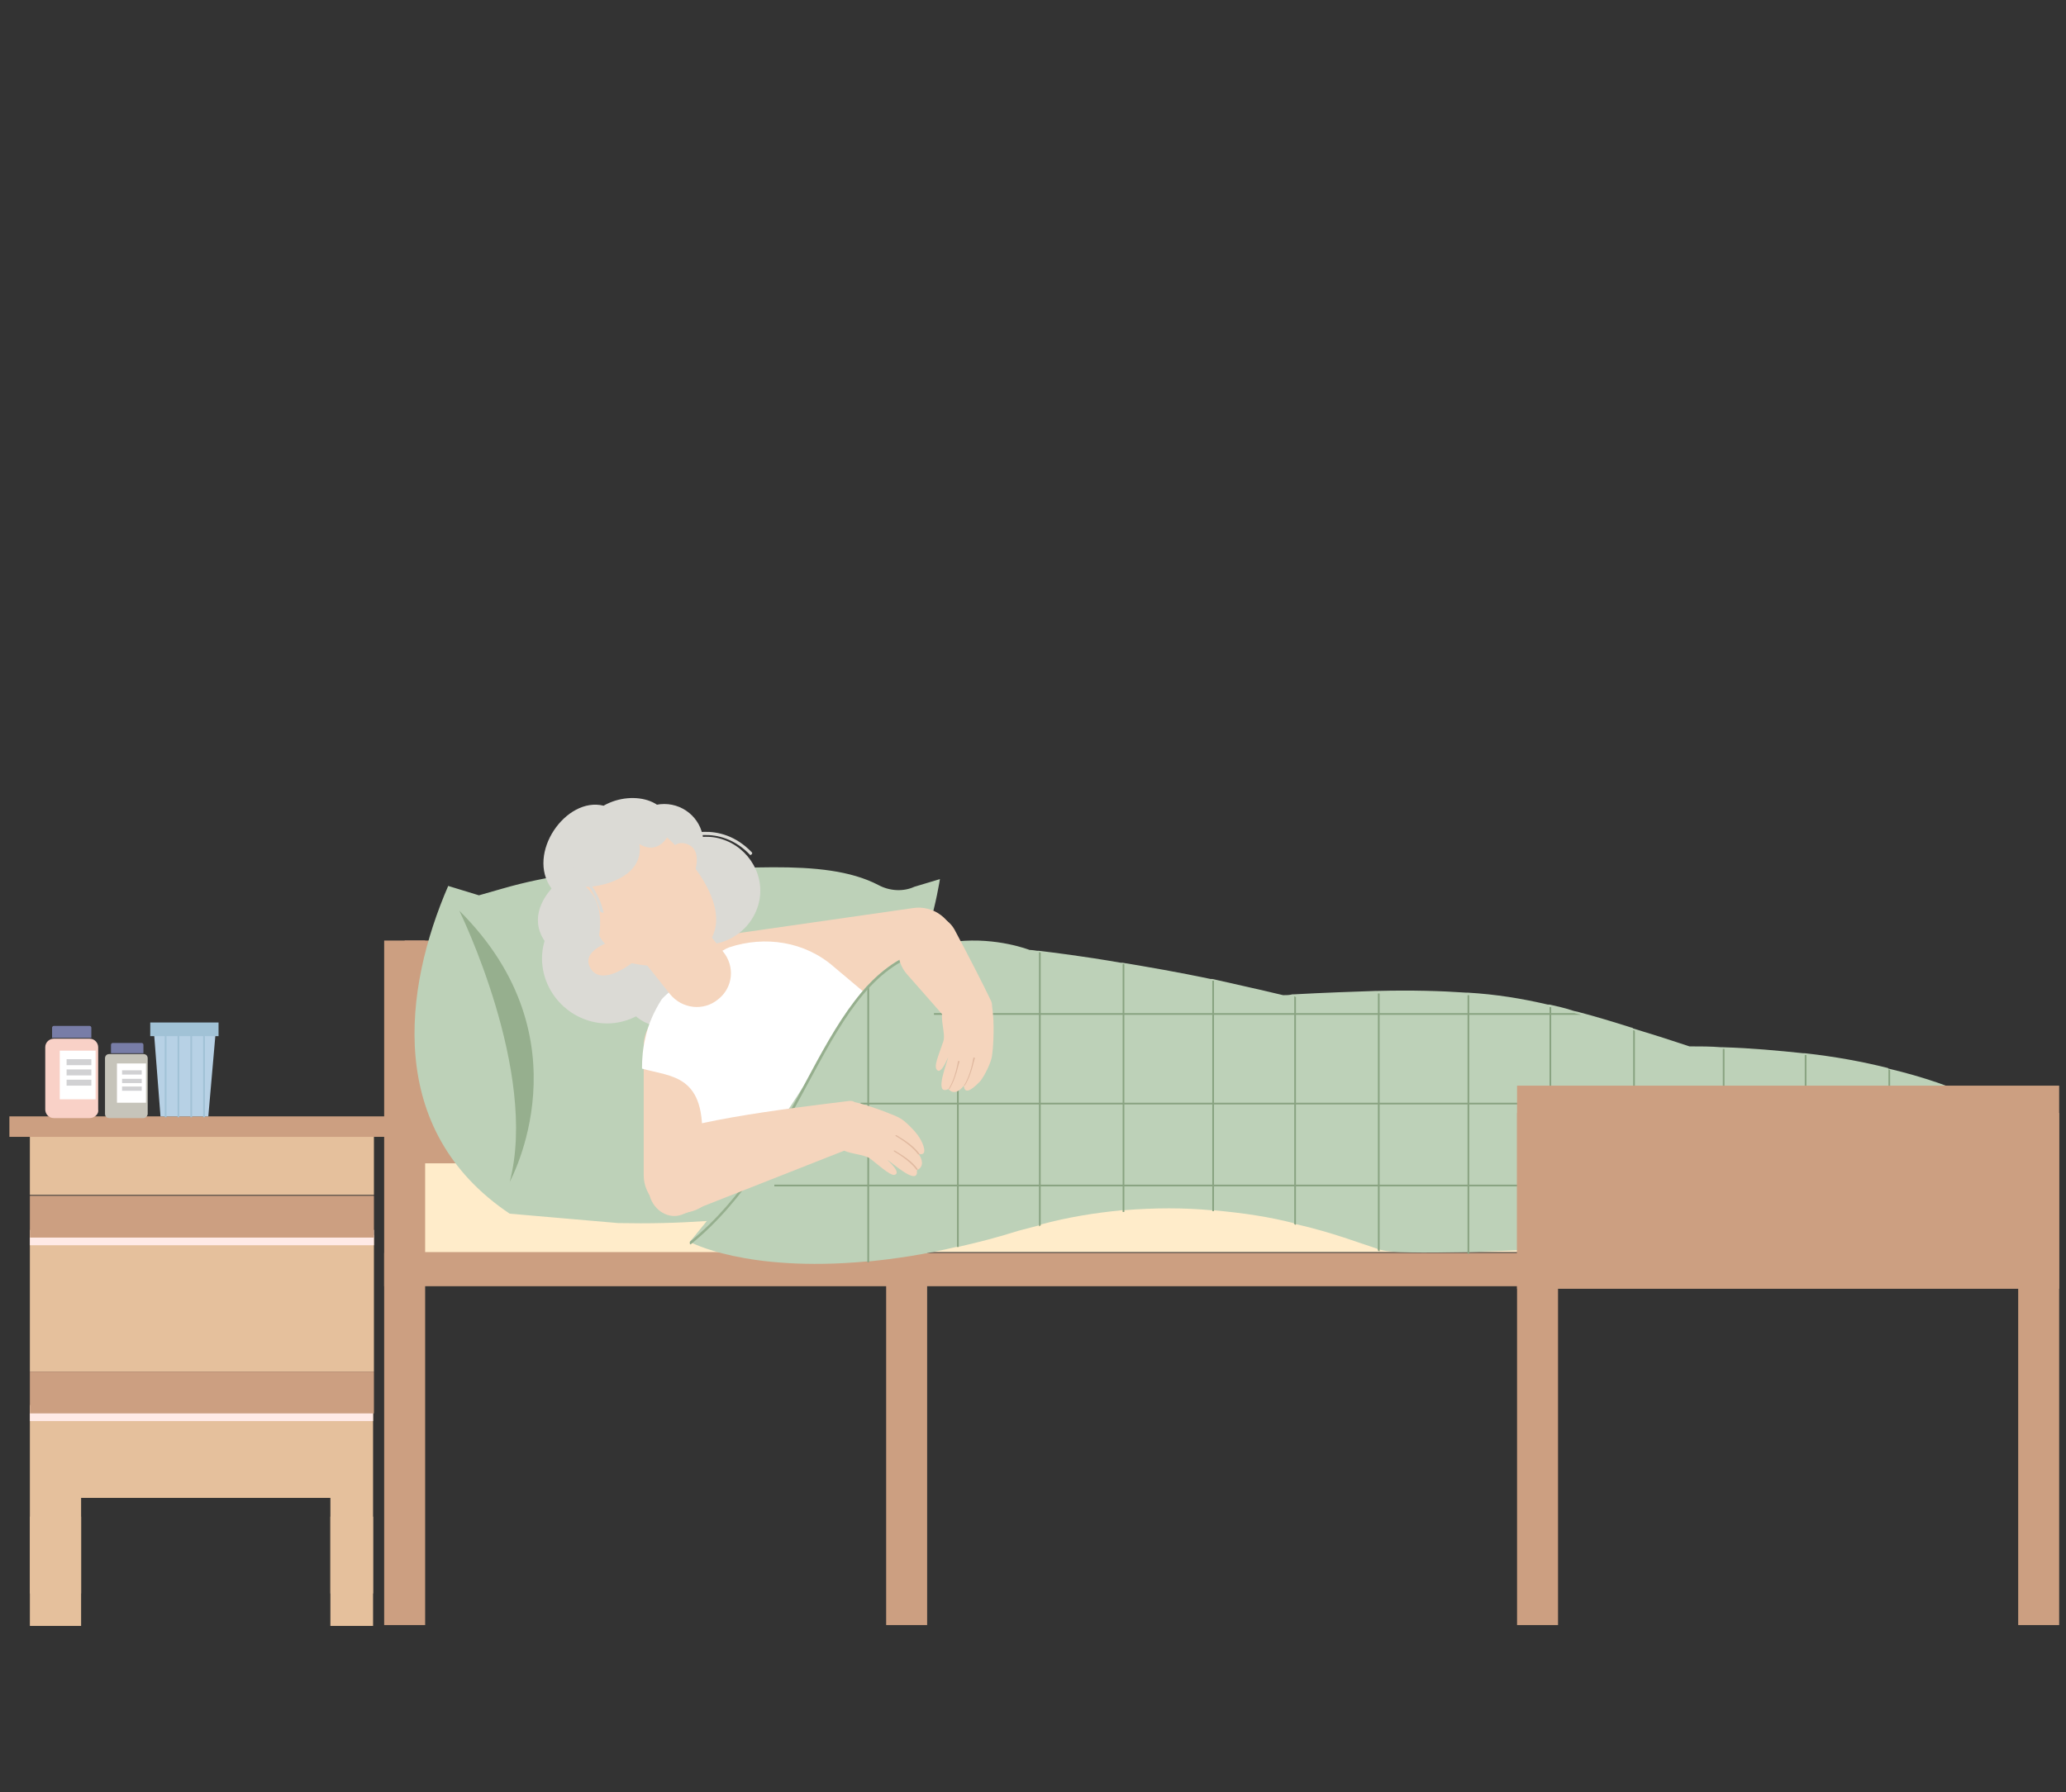 <?xml version="1.0" encoding="utf-8"?>
<!-- Generator: Adobe Illustrator 26.2.1, SVG Export Plug-In . SVG Version: 6.00 Build 0)  -->
<svg version="1.1" id="圖層_1" xmlns="http://www.w3.org/2000/svg" xmlns:xlink="http://www.w3.org/1999/xlink" x="0px" y="0px"
	 viewBox="0 0 242 210" style="enable-background:new 0 0 242 210;" xml:space="preserve">
<rect x="0" y="0" width="242" height="210" fill="#333333" stroke="none"/>
<style type="text/css">
	.st0{fill:#E5C09C;}
	.st1{fill:#FFEAE6;}
	.st2{fill:#CC9F81;}
	.st3{fill:#F9D1C7;}
	.st4{fill:#787DA7;}
	.st5{fill:#FFFFFF;}
	.st6{fill:#D1D1D3;}
	.st7{fill:#C6C4BA;}
	.st8{fill:#B7D1E5;}
	.st9{fill:#A1C2D6;}
	.st10{fill:#FFECCA;}
	.st11{fill:#BDD1B8;}
	.st12{fill:#96AF8E;}
	.st13{fill:#F5D5BD;}
	.st14{fill:#DBDAD5;}
	.st15{fill:#89A381;}
	.st16{fill:#E0B9A0;}
</style>
<g>
	<g>
		<g>
			<rect x="3.5" y="131.1" class="st0" width="40.3" height="8.9"/>
			<rect x="3.5" y="144.7" class="st0" width="40.3" height="16"/>
			<rect x="3.5" y="144.1" class="st1" width="40.3" height="1.8"/>
			<polygon class="st0" points="3.5,164.6 3.5,186.7 9.5,186.7 9.5,175.5 38.7,175.5 38.7,186.7 43.7,186.7 43.7,164.6 			"/>
			<rect x="38.7" y="177.7" class="st0" width="5" height="12.8"/>
			<rect x="3.5" y="177.7" class="st0" width="6" height="12.8"/>
			<rect x="3.5" y="140.1" class="st2" width="40.3" height="4.9"/>
			<rect x="1.1" y="130.8" class="st2" width="45.1" height="2.4"/>
			<rect x="3.5" y="164.7" class="st1" width="40.2" height="1.8"/>
			<rect x="3.5" y="160.7" class="st2" width="40.3" height="4.9"/>
		</g>
		<g>
			<g>
				<g>
					<path class="st3" d="M10.5,131H6.3c-0.6,0-1-0.5-1-1v-7.3c0-0.6,0.5-1,1-1h4.2c0.6,0,1,0.5,1,1v7.3
						C11.6,130.5,11.1,131,10.5,131z"/>
				</g>
				<g>
					<path class="st4" d="M10.7,121.6H6.1v-1.2c0-0.1,0.1-0.2,0.2-0.2h4.2c0.1,0,0.2,0.1,0.2,0.2V121.6z"/>
				</g>
				<g>
					<rect x="7" y="123.1" class="st5" width="4.2" height="5.7"/>
				</g>
				<g>
					<rect x="7.8" y="124.1" class="st6" width="2.9" height="0.7"/>
				</g>
				<g>
					<rect x="7.8" y="125.3" class="st6" width="2.9" height="0.7"/>
				</g>
				<g>
					<rect x="7.8" y="126.5" class="st6" width="2.9" height="0.7"/>
				</g>
			</g>
			<g>
				<path class="st7" d="M16.8,131h-4c-0.3,0-0.5-0.2-0.5-0.5v-6.5c0-0.3,0.2-0.5,0.5-0.5h4c0.3,0,0.5,0.2,0.5,0.5v6.5
					C17.3,130.7,17.1,131,16.8,131z"/>
				<path class="st4" d="M16.7,123.4h-3.7v-1c0-0.1,0.1-0.2,0.2-0.2h3.4c0.1,0,0.2,0.1,0.2,0.2V123.4z"/>
				<rect x="13.7" y="124.6" class="st5" width="3.4" height="4.6"/>
				<rect x="14.3" y="125.4" class="st6" width="2.3" height="0.5"/>
				<rect x="14.3" y="126.4" class="st6" width="2.3" height="0.5"/>
				<rect x="14.3" y="127.3" class="st6" width="2.3" height="0.5"/>
			</g>
			<g>
				<g>
					<polygon class="st8" points="24.4,130.8 18.8,130.8 18,120.5 25.3,120.5 					"/>
				</g>
				<g>
					<g>
						<rect x="19.3" y="121.1" class="st9" width="0.2" height="9.8"/>
					</g>
					<g>
						<rect x="20.8" y="121.1" class="st9" width="0.2" height="9.8"/>
					</g>
					<g>
						<rect x="22.3" y="121.1" class="st9" width="0.2" height="9.8"/>
					</g>
					<g>
						<rect x="23.8" y="121.1" class="st9" width="0.2" height="9.8"/>
					</g>
				</g>
				<g>
					<rect x="17.6" y="119.8" class="st9" width="8" height="1.6"/>
				</g>
			</g>
		</g>
	</g>
	<g>
		<rect x="45" y="146.8" class="st2" width="193.8" height="3.9"/>
		<g>
			<g>
				<rect x="45" y="110.2" class="st2" width="4.8" height="80.2"/>
				<rect x="103.8" y="110.2" class="st2" width="4.8" height="80.2"/>
			</g>
			<rect x="47.4" y="110.2" class="st2" width="58.7" height="39.3"/>
		</g>
		<rect x="49.8" y="136.3" class="st10" width="136.8" height="10.4"/>
	</g>
	<g>
		<g>
			<path class="st11" d="M108.7,137.4L108.7,137.4c-10,4-22.1,6.2-36.3,5.9l-12.7-1.1c-14.6-9.8-12.4-26.4-7.2-38.4l3.6,1.1l2.8-0.8
				c5.2-1.5,10.5-2.2,15.9-2.1c11,0.1,21.6-1.7,28.1,1.7c1.3,0.7,2.9,0.8,4.2,0.2l3-0.9c0,0-0.5,3.1-1.2,5.2
				c4.3,5.6,3.5,15.9,2.2,20.6L108.7,137.4z"/>
			<path class="st12" d="M53.8,106.7c0,0,9.3,18.9,5.9,31.8C59.7,138.4,69,121.8,53.8,106.7z"/>
		</g>
		<g>
			<g>
				<path class="st13" d="M79.8,142.1L79.8,142.1c-2.4,0-4.4-2-4.4-4.4v-15.2c0-2.4,2-4.4,4.4-4.4l0,0c2.4,0,4.4,2,4.4,4.4v15.2
					C84.2,140.1,82.3,142.1,79.8,142.1z"/>
				<g>
					<path class="st13" d="M111.9,110.1L111.9,110.1c0.3,2.4-1.3,4.6-3.7,5l-22.3,3.2c-2.4,0.3-4.6-1.3-5-3.7l0,0
						c-0.3-2.4,1.3-4.6,3.7-5l22.3-3.2C109.3,106,111.6,107.7,111.9,110.1z"/>
					<g>
						<g>
							<path class="st14" d="M82.4,98.8c0,2.6-2.1,4.6-4.6,4.6c-2.6,0-4.6-2.1-4.6-4.6c0-2.6,2.1-4.6,4.6-4.6
								C80.3,94.2,82.4,96.2,82.4,98.8z"/>
							<g>
								<g>
									<g>
										<g>
											<path class="st14" d="M88.1,100c0,0,0-0.1,0-0.1c-3.8-4-8.4-1.9-8.4-1.8c-0.1,0-0.1,0.1-0.1,0.2s0.1,0.1,0.2,0.1
												c0,0,4.4-2.1,8.1,1.8C88,100.1,88.1,100.1,88.1,100C88.1,100,88.1,100,88.1,100z"/>
										</g>
										<g>
											<path class="st14" d="M81,110.4c3.3,1,6.8-1,7.8-4.3c1-3.3-1-6.8-4.3-7.8c-3.3-1-6.8,1-7.8,4.3
												C75.7,105.9,77.7,109.4,81,110.4z"/>
										</g>
									</g>
									<path class="st14" d="M69,119.6c4,1.2,8.2-1.2,9.4-5.2c1.2-4-1.2-8.2-5.2-9.4c-4-1.2-8.2,1.2-9.4,5.2
										C62.6,114.2,65,118.4,69,119.6z"/>
									<path class="st14" d="M76.4,120.1c2.6,0.8,5.4-0.8,6.1-3.4c0.8-2.6-0.8-5.4-3.4-6.1c-2.6-0.8-5.4,0.8-6.1,3.4
										C72.2,116.6,73.8,119.4,76.4,120.1z"/>
								</g>
								<path class="st5" d="M117,137.4L117,137.4c0-5-2.2-9.8-6.1-13l-13.2-11.1c-3.4-3-8.1-3.7-12.3-2.3c-1.5,0.5-7.5,5.5-7.9,6.1
									c-0.9,1.4-1.6,3-1.9,4.5c-0.3,1.2-0.4,2.4-0.4,3.6c3.4,1,7.6,0.6,7,8.9l1.1,3.5c4.5,3.9,10.3,6,16.2,6h11.3
									C114.3,143.6,117,140.9,117,137.4z"/>
								<g>
									<g>
										<g>
											<path class="st13" d="M77.8,101.8c0.2-1.1,0.7-3.6,2.7-2.9c2.1,0.8,0.7,4,0.2,5L77.8,101.8z"/>
										</g>
									</g>
									<g>
										<g>
											<path class="st13" d="M84.1,117.1L84.1,117.1c-1.7,1.4-4.2,1.1-5.6-0.6l-7.4-9.3l6.2-5l7.4,9.3
												C86.1,113.2,85.9,115.7,84.1,117.1z"/>
										</g>
									</g>
									<g>
										<g>
											<g>
												<path class="st13" d="M69.6,111.4c0,0,9.2,4.5,13.3-0.8c4.1-5.2-5.7-14.1-8.5-15.1c-2.8-1-10,2.3-9.6,9.4
													C65.1,109,69.6,111.4,69.6,111.4z"/>
											</g>
										</g>
									</g>
									<g>
										<g>
											<g>
												<path class="st14" d="M78.2,98c0,0-1.1,2.2-3.3,0.9c0.6,4.1-5,5.1-6.3,5c3.2,2.7,0.9,8.3,0.9,8.3c-1,2.3-10.1-2-4.9-8.1
													c-3-4.1,1.7-10.8,6.1-9.7C74.2,92.4,79.3,93.8,78.2,98z"/>
											</g>
										</g>
										<g>
											<g>
												<path class="st14" d="M70.7,106.9C70.7,106.8,70.7,106.8,70.7,106.9c-0.8-3.5-3.3-5.1-3.8-5.4c-0.1,0-0.1,0-0.2,0
													c0,0.1,0,0.1,0,0.2c0,0,0,0,0,0c0.5,0.3,2.8,1.8,3.6,5.1C70.5,106.9,70.6,107,70.7,106.9
													C70.7,107,70.7,106.9,70.7,106.9z"/>
											</g>
										</g>
									</g>
									<g>
										<path class="st14" d="M70,108.9c0,0,0,1.4,2,2.5c-1,0.7-1.2,1.3-1.2,1.3l-2.5-1.4L70,108.9z"/>
									</g>
									<g>
										<g>
											<path class="st13" d="M71.5,110.3c-1,0.4-3.4,1.4-2.3,3.2c1.2,1.9,4.1-0.1,5-0.8L71.5,110.3z"/>
										</g>
									</g>
								</g>
							</g>
						</g>
					</g>
				</g>
			</g>
			<g>
				<g>
					<g>
						<path class="st11" d="M241,135.3l-8.8,3.5l-0.4,0.1l-0.2,0.1l0,0l-10.3,4.1l-0.2,0.1l-2.3,0.9c0,0-2.8,0.2-7.3,0.5
							c-0.1,0-0.1,0-0.2,0c-2.7,0.2-5.9,0.4-9.4,0.6c-0.1,0-0.1,0-0.2,0c-3.3,0.2-6.8,0.4-10.3,0.6c-0.1,0-0.1,0-0.2,0
							c-3.2,0.2-6.5,0.4-9.6,0.5c-0.1,0-0.1,0-0.2,0c-3.4,0.2-6.6,0.3-9.4,0.4c-0.1,0-0.1,0-0.2,0c-5.2,0.1-9.1,0.1-10.2-0.3
							c0,0-0.1,0-0.1,0c-0.1,0-0.1,0-0.2-0.1c-1.9-0.6-5.2-1.9-9.6-2.9c-0.1,0-0.1,0-0.2-0.1c-2.7-0.7-5.9-1.2-9.4-1.5
							c-0.1,0-0.1,0-0.2,0c-3.2-0.3-6.6-0.3-10.3,0c-0.1,0-0.1,0-0.2,0c-3.1,0.3-6.3,0.8-9.6,1.7c-0.1,0-0.1,0-0.2,0.1
							c-0.8,0.2-1.5,0.4-2.3,0.6c-2.5,0.8-4.9,1.4-7.1,1.9c-0.1,0-0.1,0-0.2,0c-3.8,0.9-7.2,1.4-10.3,1.7c-0.1,0-0.1,0-0.2,0
							c-14.2,1.3-20.7-2.3-20.7-2.3s10.3-12.1,17.9-25.9c0.8-1.5,1.8-2.8,2.7-3.9c0.1-0.1,0.1-0.2,0.2-0.2c3.2-3.5,7-4.8,10.3-5.2
							c0.1,0,0.1,0,0.2,0c4.7-0.5,8.5,1,8.5,1s0.3,0,0.9,0.1c0.1,0,0.1,0,0.2,0c1.6,0.2,5,0.6,9.6,1.4c0.1,0,0.1,0,0.2,0
							c3,0.5,6.5,1.1,10.3,1.9c0.1,0,0.1,0,0.2,0c2.6,0.6,5.4,1.2,8.3,1.9c0.4,0,0.7,0,1.1-0.1c0.1,0,0.1,0,0.2,0
							c3.6-0.2,6.8-0.3,9.6-0.4c0.1,0,0.1,0,0.2,0c4-0.1,7.4,0,10.3,0.2c0.1,0,0.1,0,0.2,0c3.4,0.2,6.4,0.7,9.4,1.4
							c0.1,0,0.1,0,0.2,0c0.9,0.2,1.8,0.4,2.7,0.7c0.3,0.1,0.5,0.1,0.8,0.2c1.9,0.5,3.9,1.1,6.1,1.8c0.1,0,0.1,0,0.2,0.1
							c2,0.6,4.2,1.3,6.6,2.1c1.3,0,2.5,0,3.7,0.1c0.1,0,0.1,0,0.2,0c3.4,0.1,6.5,0.4,9.4,0.7c0.1,0,0.1,0,0.2,0
							c3.6,0.4,6.8,1,9.6,1.7c0.1,0,0.1,0,0.2,0.1c4.2,1,7.6,2.2,10.3,3.5c0.1,0,0.1,0.1,0.2,0.1c0.2,0.1,0.3,0.2,0.5,0.2
							c0.1,0.1,0.3,0.1,0.4,0.2C238.9,132.4,241,135.3,241,135.3z"/>
						<g>
							<g>
								<g>
									<path class="st15" d="M184.4,118.7c0.3,0.1,0.5,0.1,0.8,0.2h-75.8v-0.2H184.4z"/>
								</g>
								<g>
									<path class="st15" d="M232.4,129.2c0.1,0.1,0.3,0.1,0.4,0.2h-132v-0.2H232.4z"/>
								</g>
								<g>
									<rect x="90.7" y="138.8" class="st15" width="143.8" height="0.2"/>
								</g>
							</g>
							<g>
								<g>
									<g>
										<path class="st15" d="M101.8,115.6v32.3c-0.1,0-0.1,0-0.2,0v-32.1C101.6,115.8,101.7,115.7,101.8,115.6z"/>
									</g>
									<g>
										<path class="st15" d="M112.3,110.4v35.7c-0.1,0-0.1,0-0.2,0v-35.8C112.2,110.5,112.2,110.5,112.3,110.4z"/>
									</g>
									<g>
										<path class="st15" d="M121.9,111.6v32c-0.1,0-0.1,0-0.2,0.1v-32.1C121.7,111.5,121.8,111.6,121.9,111.6z"/>
									</g>
								</g>
								<g>
									<g>
										<path class="st15" d="M131.7,113v29c-0.1,0-0.1,0-0.2,0v-29C131.5,112.9,131.6,112.9,131.7,113z"/>
									</g>
									<g>
										<path class="st15" d="M142.2,114.9v27c-0.1,0-0.1,0-0.2,0v-27C142.1,114.9,142.1,114.9,142.2,114.9z"/>
									</g>
									<g>
										<path class="st15" d="M151.8,116.8v26.7c-0.1,0-0.1,0-0.2-0.1v-26.7C151.7,116.8,151.7,116.8,151.8,116.8z"/>
									</g>
								</g>
								<g>
									<g>
										<path class="st15" d="M161.6,116.4v30.2c-0.1,0-0.1,0-0.2-0.1v-30.1C161.4,116.4,161.5,116.4,161.6,116.4z"/>
									</g>
									<g>
										<path class="st15" d="M172.1,116.6v30.3c-0.1,0-0.1,0-0.2,0v-30.3C172,116.6,172,116.6,172.1,116.6z"/>
									</g>
									<g>
										<path class="st15" d="M181.7,118v28.5c-0.1,0-0.1,0-0.2,0v-28.5C181.5,118,181.6,118,181.7,118z"/>
									</g>
								</g>
								<g>
									<g>
										<path class="st15" d="M191.3,120.7c0.1,0,0.1,0,0.2,0.1v25.2c-0.1,0-0.1,0-0.2,0V120.7z"/>
									</g>
									<g>
										<path class="st15" d="M201.8,122.9c0.1,0,0.1,0,0.2,0v22.3c-0.1,0-0.1,0-0.2,0V122.9z"/>
									</g>
									<g>
										<path class="st15" d="M211.4,123.6c0.1,0,0.1,0,0.2,0v21c-0.1,0-0.1,0-0.2,0V123.6z"/>
									</g>
								</g>
								<g>
									<g>
										<path class="st15" d="M221.2,125.3c0.1,0,0.1,0,0.2,0.1v17.7l-0.2,0.1V125.3z"/>
									</g>
									<g>
										<path class="st15" d="M231.7,128.9c0.1,0,0.1,0.1,0.2,0.1v10h-0.2l0,0V128.9z"/>
									</g>
								</g>
							</g>
						</g>
					</g>
					<g>
						<path class="st12" d="M80.9,145.8c0,0-0.1,0-0.1-0.1c0-0.1,0-0.2,0-0.2c6.3-5.1,10.1-12.2,13.4-18.4
							c3.9-7.3,7.3-13.6,13.5-15.7c0.1,0,0.2,0,0.2,0.1c0,0.1,0,0.2-0.1,0.2c-6.1,2-9.4,8.3-13.3,15.5
							C91.1,133.5,87.3,140.6,80.9,145.8C81,145.7,80.9,145.8,80.9,145.8z"/>
					</g>
				</g>
				<g>
					<g>
						<g>
							<path class="st13" d="M116.1,117.3c-1-2.1-2.6-5.2-4.3-8.4c-0.9-1.6-2.9-2.1-4.3-1.3c-0.4,0.2-0.8,0.5-1.1,1l-0.4,0.6
								c-1.1,1.5-1,3.5,0.2,4.9l5.1,5.8c0.8,0.9,2.2,1,3.1,0.2l1.5-1.3C116.2,118.3,116.3,117.8,116.1,117.3z"/>
						</g>
						<g>
							<g>
								<path class="st13" d="M114.2,116.4c0,0-2.3,0-3.7,2c-0.5,0.7,0.3,2.7,0,3.6c-0.6,1.8-1.2,3-0.7,3.4c0.6,0.5,1.5-2.3,1.2-1.3
									c-0.5,1.6-1.4,4.2,0.1,3.5c0,0,0.7,1,1.8-0.4c0.1,1.3,1.3,0.1,1.9-0.5c0.5-0.6,1.3-2.2,1.4-3c0.1-0.6,0.3-3,0.1-5
									c-0.1-1.4-0.5-1.9-1.8-2.2C114.3,116.4,114.2,116.4,114.2,116.4z"/>
							</g>
							<g>
								<path class="st16" d="M111.2,127.6C111.2,127.6,111.2,127.6,111.2,127.6c0.8-1.2,1.1-3.1,1.2-3.2c0,0,0-0.1-0.1-0.1
									c0,0-0.1,0-0.1,0.1c0,0-0.3,2-1.1,3.2C111.1,127.6,111.1,127.6,111.2,127.6C111.2,127.6,111.2,127.6,111.2,127.6z"/>
							</g>
							<g>
								<path class="st16" d="M113,127.2C113,127.2,113,127.2,113,127.2c0.8-1.2,1.1-3.1,1.2-3.2c0,0,0-0.1-0.1-0.1
									c0,0-0.1,0-0.1,0.1c0,0-0.3,2-1.1,3.2C112.8,127.2,112.9,127.2,113,127.2C112.9,127.2,113,127.2,113,127.2z"/>
							</g>
						</g>
					</g>
					<g>
						<g>
							<path class="st13" d="M100.6,129.7c-0.2-0.5-0.7-0.8-1.2-0.7c-6.4,0.8-22.1,2.6-23.5,5.1c-0.8,1.6-0.4,4,0.2,6
								c0.5,1.8,2.3,2.8,3.8,2.2l20.3-8c1.1-0.4,1.7-1.7,1.2-2.8L100.6,129.7z"/>
						</g>
						<g>
							<g>
								<path class="st13" d="M97.9,130.4c0,0-0.8,2.2,0.7,4.2c0.5,0.6,2.7,0.6,3.4,1.2c1.5,1.2,2.5,2.1,2.9,1.8
									c0.7-0.4-1.6-2.2-0.8-1.6c1.3,1,3.5,2.8,3.3,1.1c0,0,1.2-0.4,0.2-1.9c1.2,0.3,0.5-1.3,0.1-1.9c-0.4-0.7-1.7-2-2.3-2.3
									c-0.5-0.3-2.8-1.2-4.6-1.7c-1.4-0.4-1.9-0.2-2.7,1C98,130.3,97.9,130.4,97.9,130.4z"/>
							</g>
							<g>
								<path class="st16" d="M107.5,137C107.5,137,107.5,137,107.5,137c-0.8-1.2-2.6-2.1-2.7-2.2c0,0-0.1,0-0.1,0c0,0,0,0.1,0,0.1
									c0,0,1.8,1,2.6,2.1C107.4,137.1,107.5,137.1,107.5,137C107.5,137.1,107.5,137,107.5,137z"/>
							</g>
							<g>
								<path class="st16" d="M107.7,135.2C107.7,135.2,107.7,135.2,107.7,135.2c-0.8-1.2-2.6-2.1-2.7-2.2c0,0-0.1,0-0.1,0
									c0,0,0,0.1,0,0.1c0,0,1.8,1,2.6,2.1C107.6,135.3,107.7,135.3,107.7,135.2C107.7,135.3,107.7,135.2,107.7,135.2z"/>
							</g>
						</g>
					</g>
				</g>
			</g>
		</g>
	</g>
	<g>
		<g>
			<rect x="177.7" y="130.4" class="st2" width="4.8" height="60"/>
			<rect x="236.4" y="130.4" class="st2" width="4.8" height="60"/>
		</g>
		<rect x="177.7" y="127.2" class="st2" width="63.5" height="23.8"/>
	</g>
</g>
</svg>
